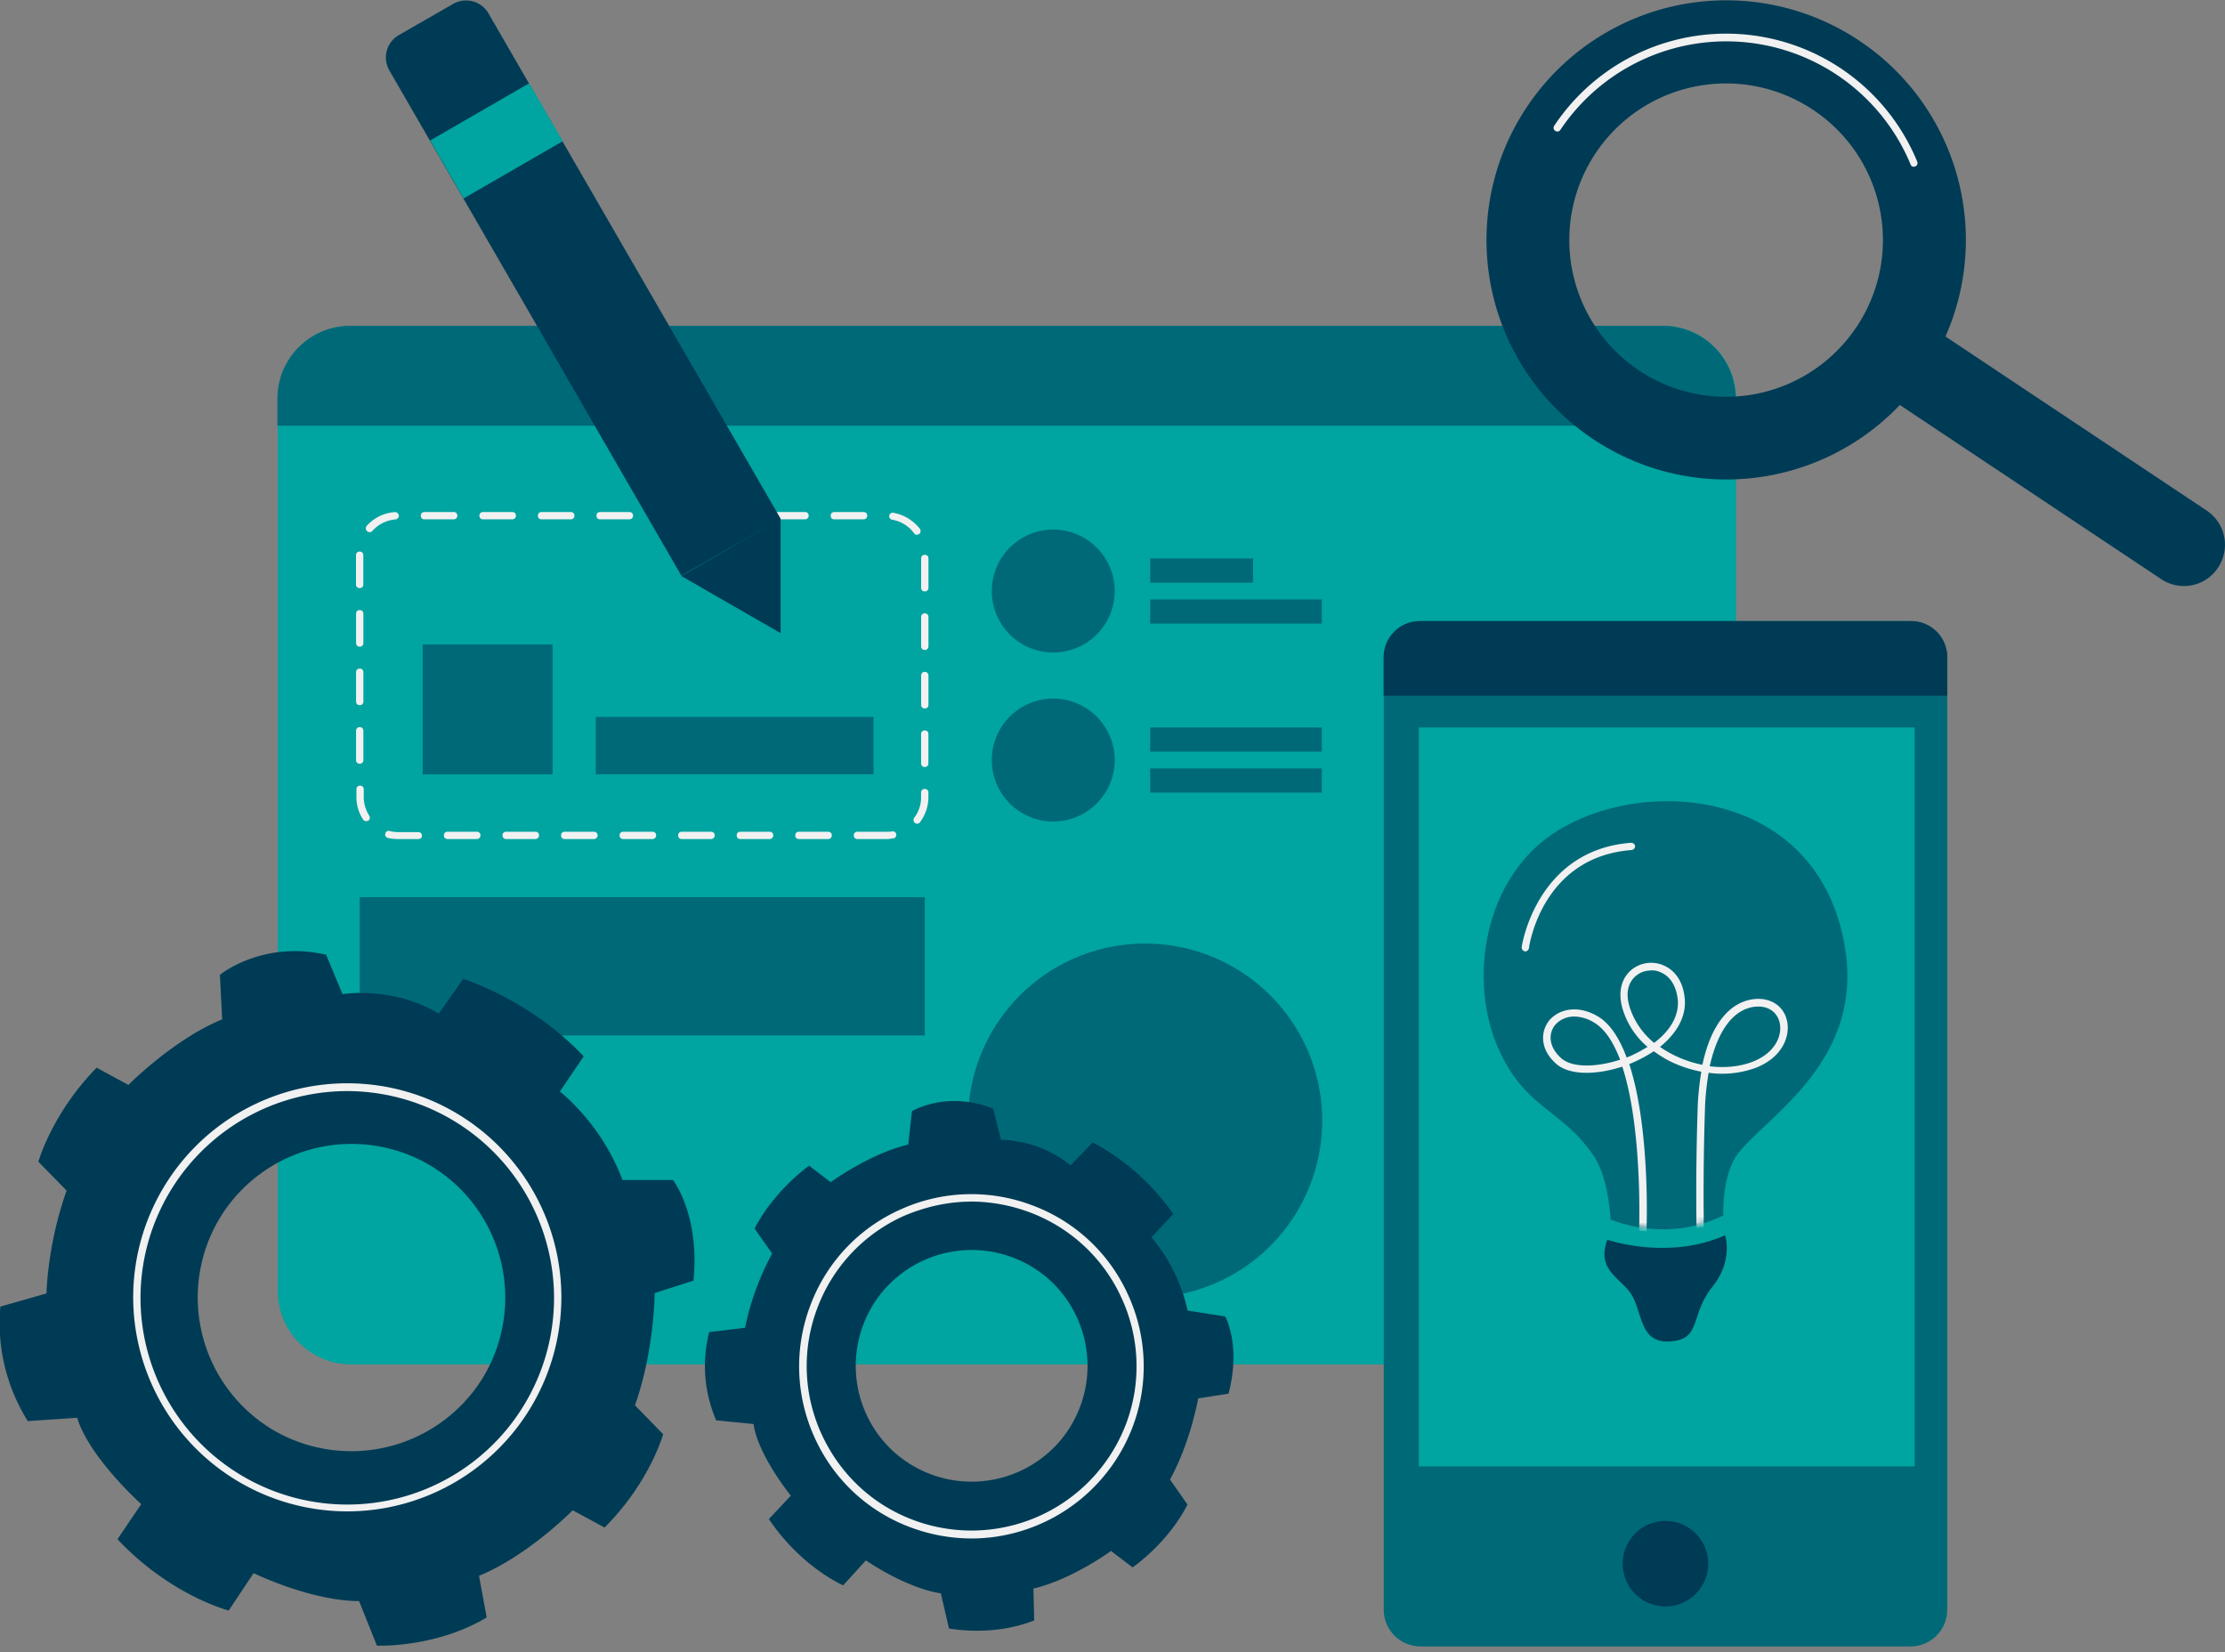 <svg xmlns="http://www.w3.org/2000/svg" width="365" height="271" fill="none"><rect width="100%" height="100%" fill="#808080" stroke="none"/><path fill="#00A4A0" d="M272.73 223.8H57.57c-6.6 0-12-5.4-12-12V65.44c0-6.6 5.4-12 12-12H272.8c6.6 0 12 5.4 12 12V211.8c-.05 6.6-5.4 12-12.06 12Z"/><path fill="#006978" d="M272.79 53.45H57.45c-6.6 0-11.94 5.34-11.94 11.94v4.44h239.23v-4.38c0-6.66-5.35-12-11.95-12ZM151.7 147.17H59.01v22.68h92.7v-22.68Zm36.14 65.7a29.05 29.05 0 1 0 .02-58.1 29.05 29.05 0 0 0-.02 58.1ZM90.65 105.71H69.34v21.3h21.31v-21.3Zm52.65 11.89H97.73v9.4h45.57v-9.42Zm62.25-25.99h-16.87v3.96h16.87v-3.96Zm11.29 6.72h-28.16v3.96h28.16v-3.96Zm-44.06 8.7a10.08 10.08 0 1 0 0-20.16 10.08 10.08 0 0 0 0 20.16Zm44.06 12.3h-28.16v3.96h28.16v-3.96Zm0 6.72h-28.16v3.96h28.16v-3.96Zm-44.06 8.7a10.08 10.08 0 1 0 0-20.16 10.08 10.08 0 0 0 0 20.16Z"/><path fill="#F1F1F1" d="M145.46 137.63h-4.8c-.36 0-.6-.24-.6-.6s.24-.6.6-.6h4.8c.3 0 .6 0 .9-.06.3-.06.66.18.66.48.06.3-.18.66-.48.66-.36.06-.72.12-1.08.12Zm-9.6 0h-4.8c-.37 0-.6-.24-.6-.6s.23-.6.6-.6h4.8c.35 0 .6.24.6.6s-.3.6-.6.6Zm-9.61 0h-4.8c-.36 0-.6-.24-.6-.6s.24-.6.6-.6h4.8c.36 0 .6.24.6.6s-.3.6-.6.6Zm-9.6 0h-4.8c-.37 0-.6-.24-.6-.6s.23-.6.6-.6h4.8c.35 0 .6.24.6.6s-.3.6-.6.6Zm-9.61 0h-4.8c-.36 0-.6-.24-.6-.6s.24-.6.6-.6h4.8c.36 0 .6.24.6.6s-.3.6-.6.6Zm-9.6 0h-4.8c-.37 0-.6-.24-.6-.6-.01-.36.23-.6.6-.6h4.8c.35 0 .6.24.6.6s-.3.6-.6.6Zm-9.61 0h-4.8c-.36 0-.6-.24-.6-.6s.24-.6.6-.6h4.8c.36 0 .6.24.6.6s-.3.6-.6.6Zm-9.6 0h-4.81c-.36 0-.6-.24-.6-.6s.24-.6.6-.6h4.8c.36 0 .6.24.6.6s-.3.6-.6.6Zm-9.61 0h-3.3a8 8 0 0 1-1.68-.18c-.3-.06-.55-.42-.43-.72.06-.3.42-.54.73-.42.42.12.9.18 1.38.18h3.3c.36 0 .6.24.6.6s-.3.54-.6.54Zm81.82-2.52c-.12 0-.24-.06-.36-.12a.65.65 0 0 1-.12-.84 5.46 5.46 0 0 0 1.14-3.42v-.72c0-.36.24-.6.6-.6s.6.24.6.6v.72c0 1.5-.48 2.94-1.38 4.14a.55.55 0 0 1-.48.24Zm-90.4-.42c-.19 0-.43-.12-.49-.3a6.54 6.54 0 0 1-1.08-3.66v-1.26c0-.36.24-.6.6-.6s.6.24.6.6v1.26c0 1.08.3 2.1.9 3.06.18.3.12.66-.18.84-.18.06-.3.06-.36.06Zm91.66-8.88c-.36 0-.6-.24-.6-.6v-4.8c0-.36.24-.6.6-.6s.6.24.6.6v4.8c0 .36-.24.6-.6.6Zm-92.69-.54c-.36 0-.6-.24-.6-.6v-4.8c0-.36.24-.6.6-.6s.6.24.6.6v4.8c0 .36-.24.6-.6.6Zm92.7-9.06c-.37 0-.6-.24-.6-.6v-4.8c0-.36.23-.6.6-.6.35 0 .6.24.6.6v4.8c0 .36-.25.6-.6.6Zm-92.7-.54c-.36 0-.6-.24-.6-.6v-4.8c0-.36.24-.6.6-.6s.6.24.6.6v4.8c0 .36-.24.6-.6.6Zm92.7-9.06c-.37 0-.6-.24-.6-.6v-4.8c0-.36.23-.6.6-.6.35 0 .6.24.6.6v4.8c0 .36-.25.6-.6.6Zm-92.7-.54c-.36 0-.6-.24-.6-.6v-4.8c0-.36.24-.6.6-.6s.6.24.6.6v4.8c0 .36-.24.6-.6.6Zm92.7-9.06c-.37 0-.6-.24-.6-.6v-4.8c0-.36.23-.6.6-.6.35 0 .6.24.6.6v4.8c0 .36-.25.6-.6.6ZM59 96.47c-.36 0-.6-.24-.6-.6v-4.8c0-.36.24-.6.6-.6s.6.24.6.6v4.8c0 .36-.24.6-.6.6Zm91.43-8.76a.55.55 0 0 1-.48-.24 5.63 5.63 0 0 0-3.6-2.22c-.3-.06-.54-.36-.48-.66.06-.3.36-.54.66-.48 1.74.3 3.3 1.26 4.38 2.64.18.24.12.66-.12.84a.64.64 0 0 1-.36.12Zm-89.8-.42a.65.65 0 0 1-.43-.18.64.64 0 0 1-.06-.84A6.85 6.85 0 0 1 64.78 84c.36 0 .6.24.66.54 0 .36-.24.6-.54.66a5.72 5.72 0 0 0-3.79 1.86c-.18.18-.3.24-.48.24Zm81.04-2.1h-4.8c-.37 0-.6-.24-.6-.6s.23-.6.6-.6h4.8c.36 0 .6.24.6.6s-.3.6-.6.6Zm-9.6 0h-4.81c-.36 0-.6-.24-.6-.6s.24-.6.6-.6h4.8c.36 0 .6.24.6.6s-.3.6-.6.6Zm-9.61 0h-4.8c-.37 0-.6-.24-.6-.6s.23-.6.6-.6h4.8c.36 0 .6.24.6.6s-.3.6-.6.6Zm-9.6 0h-4.81c-.36 0-.6-.24-.6-.6s.24-.6.6-.6h4.8c.36 0 .6.24.6.6s-.3.6-.6.6Zm-9.61 0h-4.8c-.37 0-.6-.24-.6-.6s.23-.6.6-.6h4.8c.36 0 .6.24.6.6s-.3.6-.6.6Zm-9.6 0h-4.81c-.36 0-.6-.24-.6-.6s.24-.6.6-.6h4.8c.36 0 .6.24.6.6s-.3.6-.6.6Zm-9.61 0h-4.8c-.37 0-.6-.24-.6-.6s.23-.6.6-.6h4.8c.36 0 .6.24.6.6s-.3.6-.6.6Zm-9.6 0h-4.81c-.36 0-.6-.24-.6-.6s.24-.6.6-.6h4.8c.36 0 .6.24.6.6s-.3.6-.6.6Z"/><path fill="#006978" d="M232.99 270.06h80.44c3.3 0 6-2.7 6-6V107.87c0-3.3-2.7-6-6-6H233c-3.3 0-6 2.7-6 6v156.19c0 3.3 2.7 6 6 6Z"/><path fill="#00A4A0" d="M314.1 119.33h-81.35v121.2h81.34v-121.2Z"/><path fill="#003B55" d="M313.55 101.88h-80.62a5.92 5.92 0 0 0-5.95 5.94v6.3h92.46v-6.3a5.9 5.9 0 0 0-5.89-5.94ZM273.2 263.51a7.02 7.02 0 1 0 .01-14.04 7.02 7.02 0 0 0 0 14.04Z"/><path fill="#006978" d="M284.92 189.47c4.2-5.88 20.29-14.7 17.89-33-3.55-26.51-31.94-29.58-47.19-20.28-12.19 7.44-15.07 24.72-9.54 36.43 4.5 9.47 10.26 9.35 15.48 17.16 2.34 3.53 2.65 10.25 2.65 10.25s9 4.03 18.49-.66c0 .13-.3-6.3 2.22-9.9Z"/><mask id="a" width="61" height="71" x="243" y="131" maskUnits="userSpaceOnUse" style="mask-type:luminance"><path fill="#fff" d="M284.92 189.47c4.2-5.88 20.29-14.7 17.89-33-3.55-26.51-31.94-29.58-47.19-20.28-12.19 7.44-15.07 24.72-9.54 36.43 4.5 9.47 10.26 9.35 15.48 17.16 2.34 3.53 2.65 10.25 2.65 10.25s9 4.03 18.49-.66c0 .13-.3-6.3 2.22-9.9Z"/></mask><g mask="url(#a)"><path fill="#F1F1F1" d="m270.09 201.96-1.2-.06c0-.25.6-16.69-2.76-26.94-4.03 1.31-8.59 1.55-10.87-.49-2.64-2.34-2.52-5.16-1.26-6.9 1.38-1.85 4.5-2.94 8.04-.9 2.1 1.2 3.67 3.73 4.8 6.79a11.5 11.5 0 0 0 1.5-.67c.73-.35 1.33-.72 1.93-1.07a13.15 13.15 0 0 1-3.96-5.82c-.9-2.65-.54-4.99 1.02-6.55a5.1 5.1 0 0 1 5.4-1.07c2.16.84 3.48 2.94 3.66 5.75.18 2.76-1.32 5.47-4.08 7.69a18.61 18.61 0 0 0 6.96 2.94c1.38-6.54 4.45-10.44 8.7-10.8 2.59-.19 4.63 1.2 5.17 3.53.6 2.59-.78 6.13-5.22 7.8a16.05 16.05 0 0 1-7.63.78c-.3 1.8-.54 3.78-.6 6-.36 10.8-.18 19.5-.18 19.56h-1.2c0-.06-.18-8.81.18-19.62.06-2.22.3-4.25.6-6.12a20.2 20.2 0 0 1-4.56-1.44c-1.2-.53-2.22-1.2-3.24-1.91a22.87 22.87 0 0 1-4.02 2.1c3.42 10.44 2.88 26.52 2.82 27.42Zm10.38-27.06c2.46.3 4.93.06 6.97-.72 3.78-1.44 4.98-4.33 4.5-6.43-.3-1.38-1.5-2.81-3.9-2.63-3.6.3-6.25 3.84-7.57 9.78Zm-22.2-8.16c-1.45 0-2.59.66-3.25 1.5-.9 1.2-1.14 3.3 1.08 5.33 1.74 1.56 5.64 1.56 9.67.25-1.08-2.82-2.46-5.04-4.33-6.13a6.42 6.42 0 0 0-3.18-.95Zm12.6-7.56c-.96 0-1.98.35-2.7 1.07-1.26 1.2-1.5 3.06-.72 5.28a12.5 12.5 0 0 0 3.9 5.53c2.64-1.99 4.02-4.38 3.9-6.84-.18-2.34-1.2-4.09-2.88-4.75a3.2 3.2 0 0 0-1.5-.3Z"/></g><mask id="b" width="61" height="71" x="243" y="131" maskUnits="userSpaceOnUse" style="mask-type:luminance"><path fill="#fff" d="M284.92 189.47c4.2-5.88 20.29-14.7 17.89-33-3.55-26.51-31.94-29.58-47.19-20.28-12.19 7.44-15.07 24.72-9.54 36.43 4.5 9.47 10.26 9.35 15.48 17.16 2.34 3.53 2.65 10.25 2.65 10.25s9 4.03 18.49-.66c0 .13-.3-6.3 2.22-9.9Z"/></mask><g mask="url(#b)"><path fill="#F1F1F1" d="M250.22 156.06h-.06a.7.7 0 0 1-.54-.66c0-.19 2.4-15.97 17.95-17.16.36 0 .6.23.66.53 0 .36-.24.6-.54.66-14.6 1.08-16.81 15.48-16.87 16.08-.06.3-.3.55-.6.55Z"/></g><path fill="#003B55" d="M263.67 203.34s9.84 3.47 19.33-.72c0 0 1.38 4.07-2.05 8.4-3.78 4.73-1.8 8.57-6.78 9-5.34.47-4.62-4.8-6.66-7.87-1.74-2.58-5.65-3.84-3.84-8.81ZM363.86 93.11a6.75 6.75 0 0 0-1.86-9.36l-49.35-32.88-7.5 11.23 49.35 32.87a6.7 6.7 0 0 0 9.36-1.86Z"/><path fill="#003B55" d="M304.97 6.65a39.3 39.3 0 0 0-54.51 10.92 39.24 39.24 0 0 0 10.92 54.48 39.3 39.3 0 0 0 54.51-10.92 39.26 39.26 0 0 0-10.92-54.48Zm-.42 46.98a25.72 25.72 0 0 1-35.66 7.14 25.7 25.7 0 0 1-7.14-35.64A25.72 25.72 0 0 1 297.4 18a25.64 25.64 0 0 1 7.15 35.64Z"/><path fill="#F1F1F1" d="M313.97 27.35c-.24 0-.48-.12-.54-.36a32.75 32.75 0 0 0-57.45-5.7c-.18.3-.54.36-.84.18-.3-.18-.36-.54-.18-.84a33.89 33.89 0 0 1 59.55 5.88c.12.3 0 .66-.3.78-.12 0-.18.06-.24.06Z"/><path fill="#003B55" d="m128.05 85.07-16.27 9.36-47.9-82.86a4.24 4.24 0 0 1 1.56-5.82l8.88-5.1a4.25 4.25 0 0 1 5.82 1.56l47.91 82.86Zm0 18.78V85.07l-16.27 9.42 16.27 9.36Z"/><path fill="#00A4A0" d="m86.83 13.65-16.27 9.4 5.49 9.5 16.27-9.39-5.5-9.5Z"/><path fill="#003B55" d="m108.78 235.25-4.62-4.74c3.18-8.94 3.24-18.41 3.24-18.41l6.36-2.04c1.08-10.8-3.36-16.5-3.36-16.5h-8.28a35.62 35.62 0 0 0-10.27-14.53l3.9-5.75C87.11 164.03 76 160.56 76 160.56l-4.02 5.7c-7.56-4.56-15.79-3.19-15.79-3.19l-2.7-6.47c-10.5-2.4-17.41 3.3-17.41 3.3l.36 7.31c-8.04 3.3-15.37 10.75-15.37 10.75l-5.22-2.83c-7.38 7.56-9.55 15.43-9.55 15.43l4.63 4.73c-3.19 8.95-3.3 16.87-3.3 16.87l-7.57 2.16a30.23 30.23 0 0 0 4.5 18.78l8.1-.54c1.99 6.53 10.51 14.16 10.51 14.16l-3.9 5.75c8.65 9.24 18.25 11.7 18.25 11.7l4.08-6.12c10.75 4.93 17.3 4.56 17.3 4.56l2.93 7.32s9.55.43 18.01-4.62l-1.26-6.83c8.05-3.3 15.37-10.75 15.37-10.75l5.22 2.83c7.45-7.44 9.61-15.3 9.61-15.3Zm-64.41-.96a25.27 25.27 0 0 1-8.17-34.73 25.3 25.3 0 0 1 34.76-8.16 25.27 25.27 0 0 1 8.16 34.73 25.35 25.35 0 0 1-34.76 8.16Z"/><path fill="#F1F1F1" d="M56.97 247.91a35.15 35.15 0 0 1-35.12-35.1 35.12 35.12 0 0 1 70.24 0 35.15 35.15 0 0 1-35.12 35.1Zm0-68.94a33.95 33.95 0 0 0-33.92 33.9 33.91 33.91 0 0 0 67.84 0 33.99 33.99 0 0 0-33.92-33.9Z"/><path fill="#003B55" d="m194.8 246.78-2.87-4.09c3.42-6.23 4.62-13.31 4.62-13.31l4.98-.78c2.1-7.92-.54-12.66-.54-12.66l-6.18-.97c-1.56-7.38-5.94-12-5.94-12l3.6-3.84a38.03 38.03 0 0 0-13.21-11.75l-3.66 3.78c-5.1-4.32-11.4-4.2-11.4-4.2l-1.27-5.1c-7.56-3.07-13.33.41-13.33.41l-.6 5.47c-6.36 1.5-12.72 6.17-12.72 6.17l-3.55-2.7c-6.36 4.75-8.94 10.32-8.94 10.32l2.88 4.09c-3.42 6.23-4.44 12.17-4.44 12.17l-5.89.72a22.38 22.38 0 0 0 1.15 14.47l6.12.6c.72 5.1 6.12 11.75 6.12 11.75l-3.6 3.84c5.34 7.93 12.19 10.87 12.19 10.87l3.72-4.09c7.44 4.93 12.3 5.4 12.3 5.4l1.33 5.76s7.02 1.44 13.98-1.31l-.12-5.23c6.37-1.5 12.73-6.17 12.73-6.17l3.54 2.7c6.49-4.75 9-10.33 9-10.33Zm-47.84-8.34a19.06 19.06 0 0 1-1.98-26.82 19.08 19.08 0 0 1 26.84-1.99 19.06 19.06 0 0 1 1.98 26.83 19.08 19.08 0 0 1-26.84 1.97Z"/><path fill="#F1F1F1" d="M159.33 252.35c-3.3 0-6.67-.6-9.9-1.8a27.86 27.86 0 0 1-15.8-14.76 28.08 28.08 0 0 1-.72-21.6 27.85 27.85 0 0 1 14.77-15.78 28.12 28.12 0 0 1 21.61-.72 27.86 27.86 0 0 1 15.8 14.77 28.08 28.08 0 0 1 .71 21.6 28.38 28.38 0 0 1-26.47 18.3Zm0-55.25c-3.78 0-7.57.84-11.17 2.4a26.86 26.86 0 0 0-14.1 15.12 26.76 26.76 0 0 0 .72 20.63c3 6.54 8.34 11.59 15.12 14.1a27.13 27.13 0 0 0 34.82-15.78 26.76 26.76 0 0 0-.72-20.63 26.86 26.86 0 0 0-15.13-14.1 27.66 27.66 0 0 0-9.54-1.75Z"/></svg>